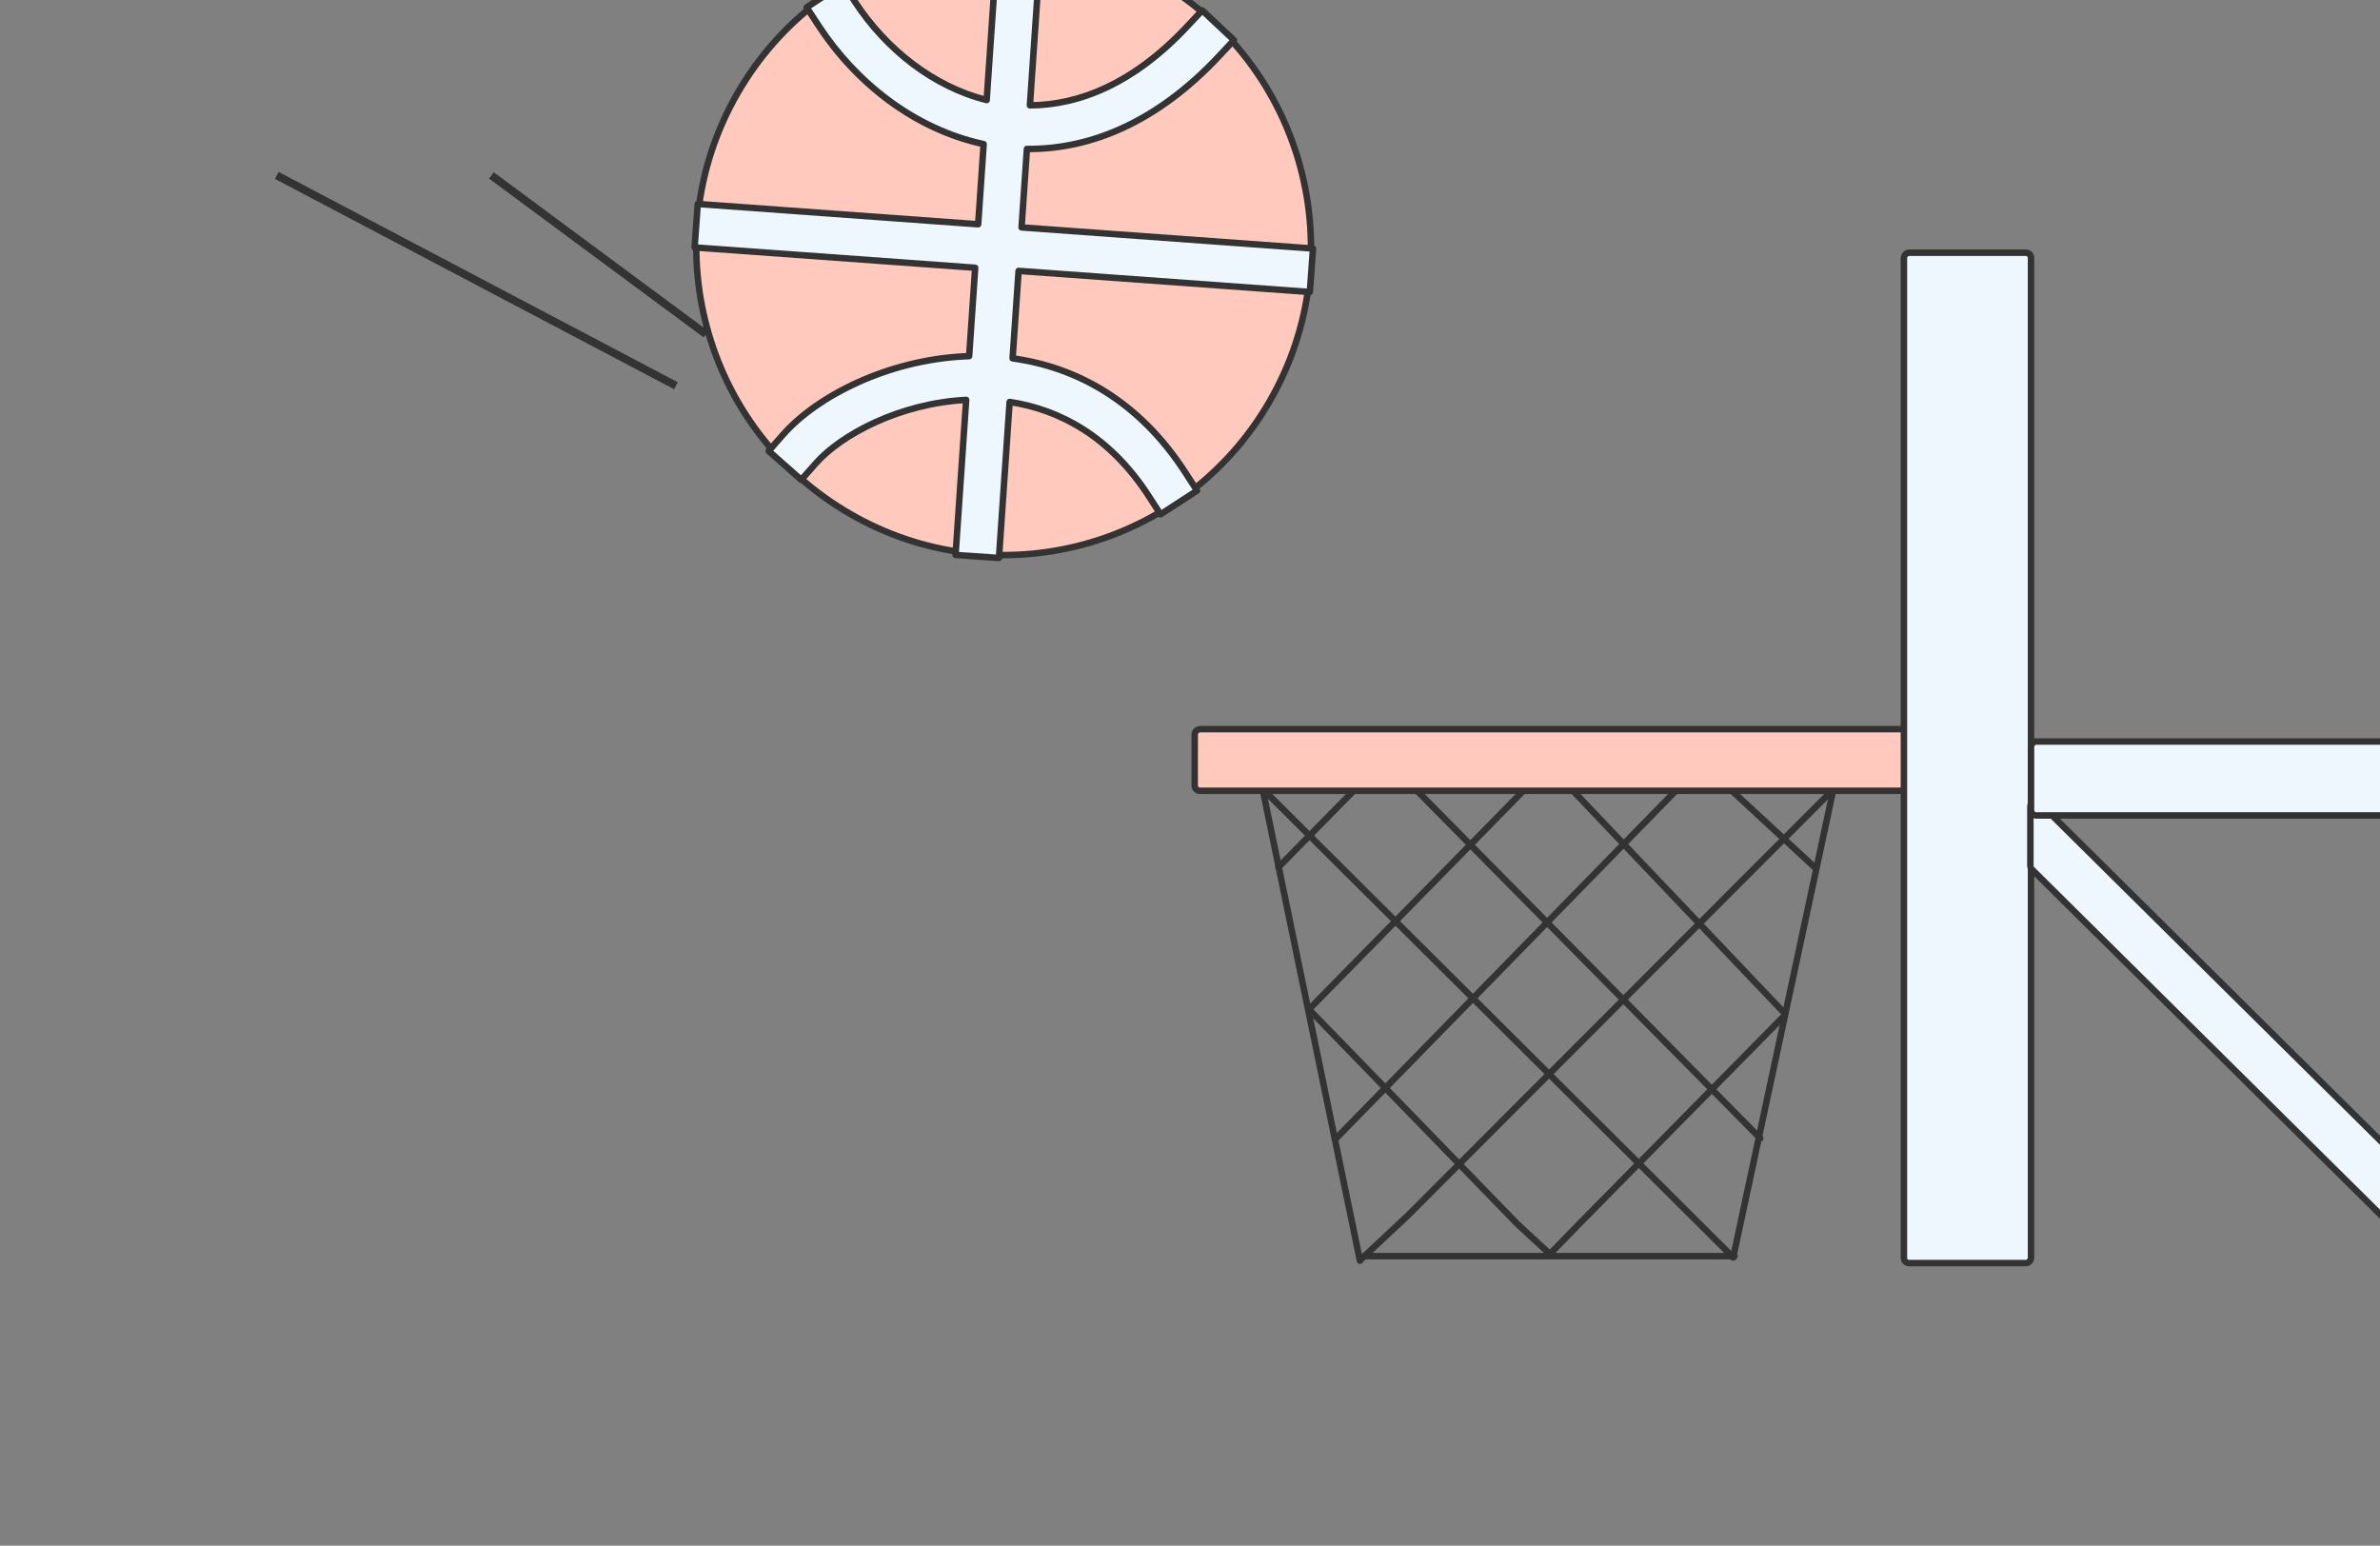 <svg width="368" height="239" viewBox="0 0 368 239" fill="none" xmlns="http://www.w3.org/2000/svg">
<rect x="0" y="0" width="368" height="239" fill="#808080" stroke="none"/>
<g clip-path="url(#clip0_7540_76538)">
<path d="M104.515 59.646L42.799 27.124M109.16 51.682L75.98 27.124" stroke="#333333" stroke-width="1.219"/>
<path d="M267.99 194.426L283.525 121.828M210.277 194.937L195.296 122.339" stroke="#333333" stroke-linecap="round"/>
<path d="M195.582 122.337L267.985 194.423" stroke="#333333" stroke-linecap="round"/>
<path d="M272.179 176.02L218.664 121.827L214.814 117.821" stroke="#333333" stroke-linecap="round"/>
<path d="M275.85 156.592L242.797 121.827L239.652 118.321" stroke="#333333" stroke-linecap="round"/>
<path d="M262.973 117.821L280.575 134.097" stroke="#333333" stroke-linecap="round"/>
<path d="M202.402 156.08L234.666 189.311L239.653 193.913" stroke="#333333" stroke-linecap="round"/>
<path d="M283.189 122.338L217.725 187.914L210.445 194.721" stroke="#333333" stroke-linecap="round"/>
<path d="M268.199 194.234H216.661H210.929" stroke="#333333" stroke-linecap="round"/>
<path d="M262.969 118.322L206.594 176.02" stroke="#333333" stroke-linecap="round"/>
<path d="M202.395 156.081L235.973 121.827L239.648 118.322" stroke="#333333" stroke-linecap="round"/>
<path d="M197.673 134.097L209.74 121.827L214.303 117.32" stroke="#333333" stroke-linecap="round"/>
<path d="M275.848 157.103L244.117 189.311L239.646 193.913" stroke="#333333" stroke-linecap="round"/>
<rect width="110.297" height="9.526" rx="0.795" transform="matrix(-1 0 0 1 295.027 112.75)" fill="#FFC9BD" stroke="#333333"/>
<rect width="19.651" height="156.227" rx="0.795" transform="matrix(-1 0 0 1 314.039 39.081)" fill="#EEF7FD" stroke="#333333"/>
<path d="M370.357 178.985C370.357 178.773 370.273 178.57 370.122 178.42L315.295 124.109C314.793 123.612 313.941 123.967 313.941 124.673V133.867C313.941 134.079 314.026 134.283 314.177 134.432L369.004 188.744C369.505 189.241 370.357 188.885 370.357 188.179V178.985Z" fill="#EEF7FD" stroke="#333333"/>
<rect width="57.05" height="11.431" rx="0.795" transform="matrix(-1 0 0 1 371.092 114.656)" fill="#EEF7FD" stroke="#333333"/>
<path d="M196.332 62.021C183.21 84.79 154.15 92.591 131.424 79.446C108.698 66.3 100.911 37.187 114.033 14.418C127.154 -8.351 156.214 -16.152 178.94 -3.007C201.666 10.138 209.453 39.252 196.332 62.021Z" fill="#FFC9BD" stroke="#333333"/>
<path d="M190.797 6.207L188.498 8.666C178.949 18.88 168.599 23.134 158.785 23.03L157.955 35.165L203.019 38.431L202.532 45.152L157.496 41.888L156.571 55.411C166.274 56.738 176.019 61.851 183.263 73.039L185.093 75.866L179.45 79.533L177.62 76.706C171.676 67.527 163.92 63.331 156.11 62.15L154.46 86.275L147.749 85.814L149.39 61.833C139.224 62.354 130.107 67.148 126.118 71.672L123.892 74.198L118.852 69.736L121.077 67.211C126.426 61.145 137.338 55.7 149.059 55.103C149.322 55.089 149.587 55.078 149.852 55.07L150.787 41.401L107.4 38.259L107.885 31.537L151.247 34.679L152.095 22.282C141.415 19.999 132.317 12.766 126.566 3.962L124.724 1.143L130.352 -2.547L132.195 0.272C136.986 7.608 144.309 13.406 152.56 15.472L154.281 -9.684L160.991 -9.223L159.246 16.29C166.902 16.253 175.335 12.89 183.589 4.06L185.887 1.601L190.797 6.207Z" fill="#EEF7FD"/>
<path d="M190.797 6.207L191.162 6.549C191.35 6.347 191.34 6.031 191.139 5.842L190.797 6.207ZM188.498 8.666L188.132 8.325L188.132 8.325L188.498 8.666ZM158.785 23.03L158.79 22.53C158.525 22.527 158.304 22.732 158.286 22.996L158.785 23.03ZM157.955 35.165L157.456 35.131C157.438 35.405 157.644 35.644 157.919 35.663L157.955 35.165ZM203.019 38.431L203.517 38.467C203.537 38.192 203.33 37.952 203.055 37.932L203.019 38.431ZM202.532 45.152L202.496 45.651C202.629 45.66 202.759 45.617 202.86 45.53C202.96 45.443 203.022 45.32 203.031 45.188L202.532 45.152ZM157.496 41.888L157.532 41.389C157.4 41.379 157.269 41.423 157.168 41.51C157.068 41.597 157.006 41.721 156.997 41.854L157.496 41.888ZM156.571 55.411L156.072 55.376C156.054 55.639 156.242 55.87 156.503 55.906L156.571 55.411ZM183.263 73.039L183.683 72.768L183.683 72.768L183.263 73.039ZM185.093 75.866L185.365 76.285C185.596 76.135 185.662 75.826 185.512 75.595L185.093 75.866ZM179.45 79.533L179.03 79.805C179.102 79.916 179.215 79.994 179.345 80.022C179.475 80.05 179.611 80.025 179.722 79.952L179.45 79.533ZM177.62 76.706L178.04 76.434L178.04 76.434L177.62 76.706ZM156.11 62.15L156.184 61.656C156.046 61.635 155.906 61.673 155.797 61.76C155.688 61.848 155.62 61.977 155.611 62.116L156.11 62.15ZM154.46 86.275L154.426 86.774C154.558 86.783 154.688 86.74 154.788 86.652C154.888 86.565 154.95 86.442 154.959 86.31L154.46 86.275ZM147.749 85.814L147.25 85.78C147.232 86.056 147.44 86.294 147.715 86.313L147.749 85.814ZM149.39 61.833L149.888 61.867C149.898 61.724 149.846 61.584 149.746 61.482C149.646 61.38 149.507 61.326 149.364 61.334L149.39 61.833ZM126.118 71.672L125.743 71.342L125.743 71.342L126.118 71.672ZM123.892 74.198L123.56 74.572C123.66 74.66 123.79 74.705 123.923 74.697C124.055 74.688 124.179 74.628 124.267 74.528L123.892 74.198ZM118.852 69.736L118.477 69.405C118.294 69.612 118.314 69.927 118.52 70.11L118.852 69.736ZM121.077 67.211L120.702 66.88L120.702 66.88L121.077 67.211ZM149.059 55.103L149.034 54.603L149.034 54.603L149.059 55.103ZM149.852 55.07L149.868 55.57C150.124 55.561 150.333 55.36 150.35 55.104L149.852 55.07ZM150.787 41.401L151.285 41.436C151.304 41.161 151.097 40.923 150.823 40.903L150.787 41.401ZM107.4 38.259L106.901 38.223C106.881 38.498 107.088 38.737 107.364 38.757L107.4 38.259ZM107.885 31.537L107.921 31.039C107.789 31.029 107.658 31.072 107.558 31.159C107.458 31.246 107.396 31.369 107.386 31.501L107.885 31.537ZM151.247 34.679L151.21 35.178C151.343 35.187 151.474 35.144 151.574 35.056C151.675 34.969 151.736 34.846 151.745 34.713L151.247 34.679ZM152.095 22.282L152.594 22.316C152.611 22.068 152.443 21.845 152.199 21.793L152.095 22.282ZM126.566 3.962L126.985 3.688L126.985 3.688L126.566 3.962ZM124.724 1.143L124.45 0.724C124.219 0.876 124.155 1.185 124.306 1.416L124.724 1.143ZM130.352 -2.547L130.771 -2.821C130.698 -2.932 130.585 -3.01 130.455 -3.037C130.325 -3.064 130.189 -3.038 130.078 -2.966L130.352 -2.547ZM132.195 0.272L132.613 -0.002L132.613 -0.002L132.195 0.272ZM152.56 15.472L152.439 15.957C152.583 15.993 152.735 15.963 152.854 15.876C152.974 15.789 153.049 15.653 153.059 15.506L152.56 15.472ZM154.281 -9.684L154.315 -10.183C154.183 -10.192 154.052 -10.148 153.952 -10.061C153.852 -9.974 153.791 -9.85 153.782 -9.718L154.281 -9.684ZM160.991 -9.223L161.49 -9.189C161.509 -9.464 161.301 -9.703 161.026 -9.722L160.991 -9.223ZM159.246 16.29L158.748 16.255C158.738 16.394 158.787 16.53 158.882 16.632C158.977 16.733 159.11 16.79 159.249 16.79L159.246 16.29ZM183.589 4.06L183.955 4.401L183.955 4.401L183.589 4.06ZM185.887 1.601L186.23 1.236C186.133 1.146 186.004 1.097 185.871 1.101C185.738 1.106 185.613 1.163 185.522 1.26L185.887 1.601ZM190.797 6.207L190.432 5.866L188.132 8.325L188.498 8.666L188.863 9.008L191.162 6.549L190.797 6.207ZM188.498 8.666L188.132 8.325C178.664 18.453 168.442 22.632 158.79 22.53L158.785 23.03L158.78 23.53C168.755 23.635 179.235 19.307 188.863 9.008L188.498 8.666ZM158.785 23.03L158.286 22.996L157.456 35.131L157.955 35.165L158.454 35.199L159.284 23.064L158.785 23.03ZM157.955 35.165L157.919 35.663L202.982 38.93L203.019 38.431L203.055 37.932L157.991 34.666L157.955 35.165ZM203.019 38.431L202.52 38.395L202.034 45.116L202.532 45.152L203.031 45.188L203.517 38.467L203.019 38.431ZM202.532 45.152L202.569 44.653L157.532 41.389L157.496 41.888L157.46 42.386L202.496 45.651L202.532 45.152ZM157.496 41.888L156.997 41.854L156.072 55.376L156.571 55.411L157.069 55.445L157.995 41.922L157.496 41.888ZM156.571 55.411L156.503 55.906C166.068 57.215 175.681 62.25 182.843 73.311L183.263 73.039L183.683 72.768C176.356 61.452 166.48 56.262 156.638 54.915L156.571 55.411ZM183.263 73.039L182.843 73.311L184.673 76.138L185.093 75.866L185.512 75.595L183.683 72.768L183.263 73.039ZM185.093 75.866L184.82 75.447L179.177 79.114L179.45 79.533L179.722 79.952L185.365 76.285L185.093 75.866ZM179.45 79.533L179.869 79.261L178.04 76.434L177.62 76.706L177.2 76.978L179.03 79.805L179.45 79.533ZM177.62 76.706L178.04 76.434C172.017 67.133 164.134 62.858 156.184 61.656L156.11 62.15L156.035 62.645C163.706 63.804 171.336 67.921 177.2 76.978L177.62 76.706ZM156.11 62.15L155.611 62.116L153.961 86.241L154.46 86.275L154.959 86.31L156.608 62.184L156.11 62.15ZM154.46 86.275L154.494 85.777L147.784 85.316L147.749 85.814L147.715 86.313L154.426 86.774L154.46 86.275ZM147.749 85.814L148.248 85.849L149.888 61.867L149.39 61.833L148.891 61.799L147.25 85.78L147.749 85.814ZM149.39 61.833L149.364 61.334C139.082 61.86 129.833 66.703 125.743 71.342L126.118 71.672L126.493 72.003C130.382 67.593 139.365 62.847 149.415 62.332L149.39 61.833ZM126.118 71.672L125.743 71.342L123.517 73.867L123.892 74.198L124.267 74.528L126.493 72.003L126.118 71.672ZM123.892 74.198L124.223 73.823L119.183 69.362L118.852 69.736L118.52 70.11L123.56 74.572L123.892 74.198ZM118.852 69.736L119.227 70.067L121.453 67.541L121.077 67.211L120.702 66.88L118.477 69.405L118.852 69.736ZM121.077 67.211L121.452 67.541C126.701 61.59 137.479 56.193 149.084 55.602L149.059 55.103L149.034 54.603C137.197 55.206 126.152 60.7 120.702 66.88L121.077 67.211ZM149.059 55.103L149.084 55.602C149.345 55.589 149.606 55.578 149.868 55.57L149.852 55.07L149.836 54.57C149.568 54.579 149.3 54.59 149.034 54.603L149.059 55.103ZM149.852 55.07L150.35 55.104L151.285 41.436L150.787 41.401L150.288 41.367L149.353 55.036L149.852 55.07ZM150.787 41.401L150.823 40.903L107.436 37.76L107.4 38.259L107.364 38.757L150.75 41.9L150.787 41.401ZM107.4 38.259L107.898 38.295L108.384 31.573L107.885 31.537L107.386 31.501L106.901 38.223L107.4 38.259ZM107.885 31.537L107.849 32.036L151.21 35.178L151.247 34.679L151.283 34.18L107.921 31.039L107.885 31.537ZM151.247 34.679L151.745 34.713L152.594 22.316L152.095 22.282L151.596 22.248L150.748 34.645L151.247 34.679ZM152.095 22.282L152.199 21.793C141.672 19.543 132.677 12.404 126.985 3.688L126.566 3.962L126.148 4.235C131.956 13.129 141.159 20.456 151.99 22.771L152.095 22.282ZM126.566 3.962L126.985 3.688L125.143 0.869L124.724 1.143L124.306 1.416L126.148 4.235L126.566 3.962ZM124.724 1.143L124.998 1.561L130.627 -2.129L130.352 -2.547L130.078 -2.966L124.45 0.724L124.724 1.143ZM130.352 -2.547L129.934 -2.274L131.776 0.545L132.195 0.272L132.613 -0.002L130.771 -2.821L130.352 -2.547ZM132.195 0.272L131.776 0.545C136.624 7.968 144.045 13.855 152.439 15.957L152.56 15.472L152.682 14.987C144.573 12.956 137.348 7.248 132.613 -0.002L132.195 0.272ZM152.56 15.472L153.059 15.506L154.78 -9.65L154.281 -9.684L153.782 -9.718L152.062 15.438L152.56 15.472ZM154.281 -9.684L154.247 -9.185L160.957 -8.724L160.991 -9.223L161.026 -9.722L154.315 -10.183L154.281 -9.684ZM160.991 -9.223L160.492 -9.257L158.748 16.255L159.246 16.29L159.745 16.324L161.49 -9.189L160.991 -9.223ZM159.246 16.29L159.249 16.79C167.064 16.753 175.623 13.314 183.955 4.401L183.589 4.06L183.224 3.718C175.047 12.466 166.74 15.754 159.244 15.79L159.246 16.29ZM183.589 4.06L183.955 4.401L186.253 1.942L185.887 1.601L185.522 1.26L183.224 3.718L183.589 4.06ZM185.887 1.601L185.545 1.966L190.455 6.572L190.797 6.207L191.139 5.842L186.23 1.236L185.887 1.601Z" fill="#333333"/>
</g>
<defs>
<clipPath id="clip0_7540_76538">
<rect width="368" height="274" fill="white" transform="translate(0 -35)"/>
</clipPath>
</defs>
</svg>
